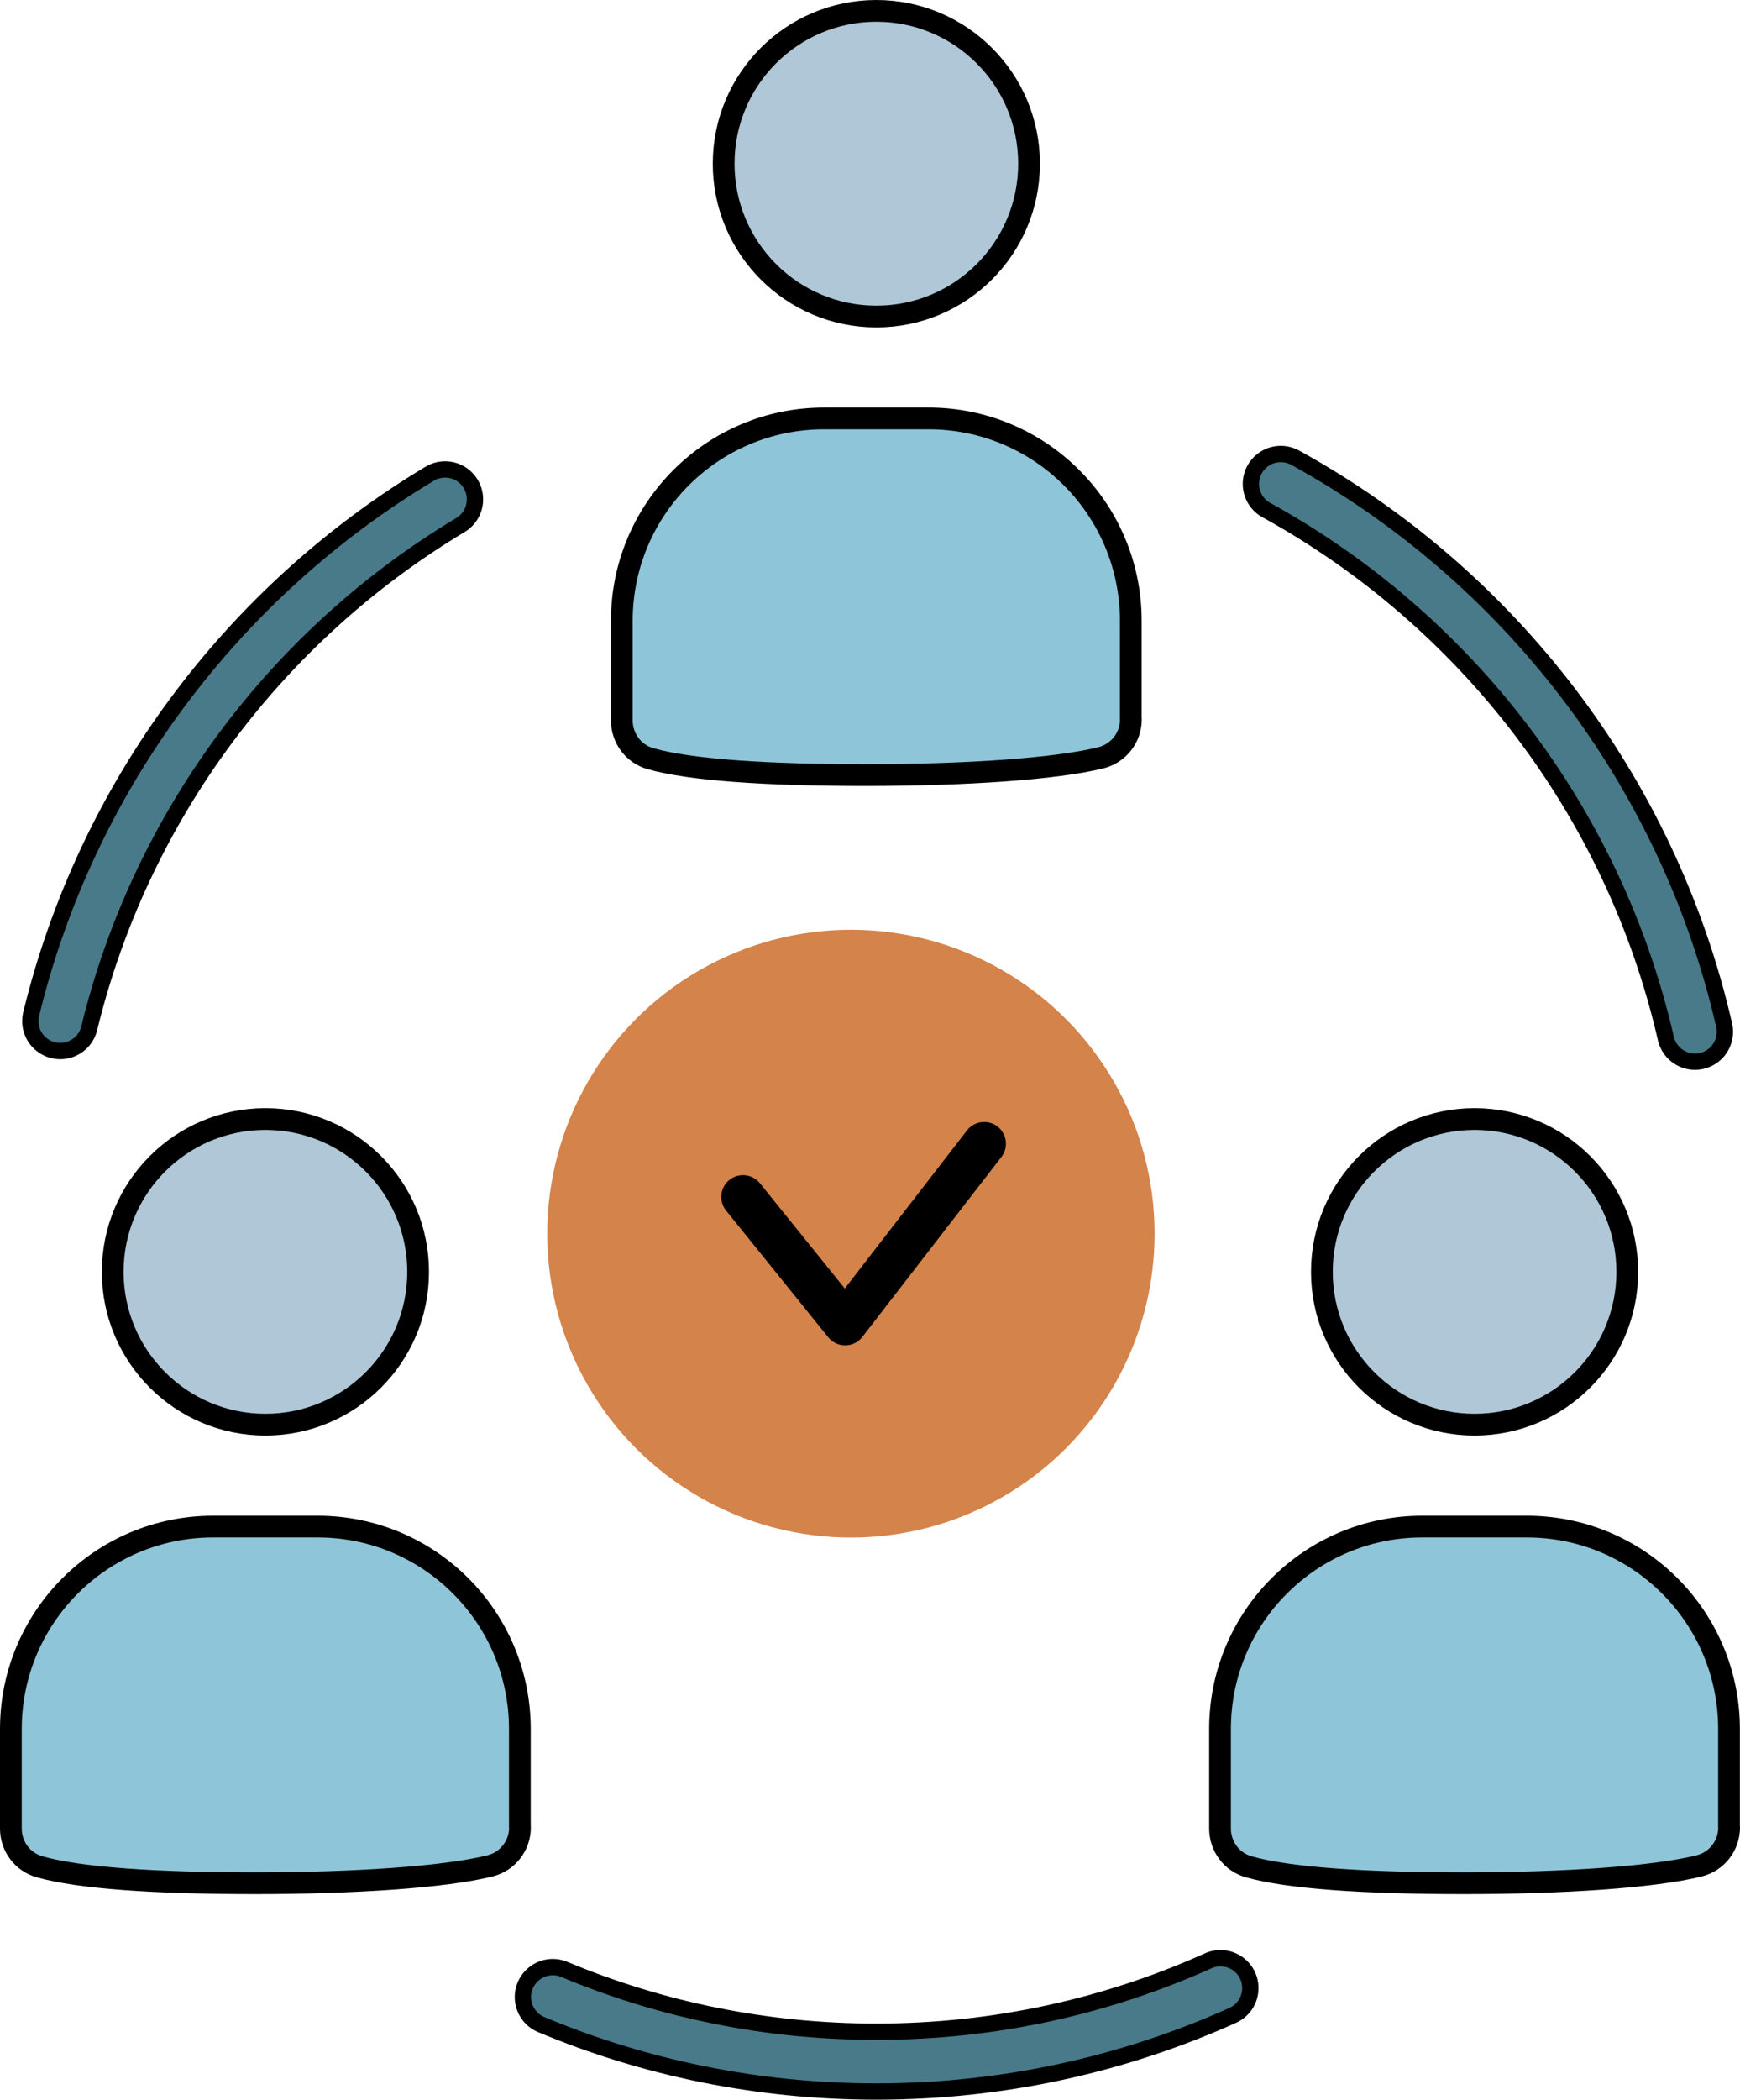 <?xml version="1.0" encoding="UTF-8"?> <svg xmlns="http://www.w3.org/2000/svg" id="Calque_1" data-name="Calque 1" viewBox="0 0 160.09 193.04"><defs><style> .cls-1 { fill: #8ec5d8; } .cls-1, .cls-2, .cls-3, .cls-4, .cls-5 { stroke-linecap: round; stroke-linejoin: round; } .cls-1, .cls-2, .cls-3, .cls-5 { stroke: #000; } .cls-1, .cls-5 { stroke-width: 2px; } .cls-2, .cls-3, .cls-4 { fill: none; } .cls-2, .cls-4 { stroke-width: 4px; } .cls-3 { stroke-width: 7px; } .cls-6 { fill: #d4834a; stroke-width: 0px; } .cls-4 { stroke: #487a89; } .cls-5 { fill: #afc7d7; } </style></defs><circle class="cls-6" cx="78.29" cy="113.42" r="27.94"></circle><g><path class="cls-1" d="M104.05,66.13c0,1.68-1.14,3.14-2.77,3.54-4.15,1.03-12.47,1.59-21.64,1.59s-16.12-.47-19.79-1.51c-1.57-.44-2.64-1.88-2.64-3.51v-9.16c0-10.28,8.33-18.61,18.61-18.61h9.61c10.28,0,18.61,8.33,18.61,18.61v9.04Z"></path><circle class="cls-5" cx="80.63" cy="15.05" r="14.05"></circle></g><g><path class="cls-1" d="M47.84,168.01c0,1.68-1.14,3.14-2.77,3.54-4.15,1.03-12.47,1.59-21.64,1.59s-16.12-.47-19.79-1.51c-1.57-.44-2.64-1.88-2.64-3.51v-9.16c0-10.28,8.33-18.61,18.61-18.61h9.61c10.28,0,18.61,8.33,18.61,18.61v9.04Z"></path><circle class="cls-5" cx="24.42" cy="116.93" r="14.05"></circle></g><g><path class="cls-1" d="M159.09,168.01c0,1.68-1.14,3.14-2.77,3.54-4.15,1.03-12.47,1.59-21.64,1.59s-16.12-.47-19.79-1.51c-1.57-.44-2.64-1.88-2.64-3.51v-9.16c0-10.28,8.33-18.61,18.61-18.61h9.61c10.28,0,18.61,8.33,18.61,18.61v9.04Z"></path><circle class="cls-5" cx="135.67" cy="116.93" r="14.05"></circle></g><g><path class="cls-3" d="M5.54,93.88c4.95-20.32,17.94-37.5,35.41-47.97"></path><path class="cls-4" d="M5.54,93.88c4.95-20.32,17.94-37.5,35.41-47.97"></path></g><g><path class="cls-3" d="M112.29,182.78c-9.66,4.34-20.38,6.76-31.66,6.76-10.55,0-20.61-2.11-29.77-5.94"></path><path class="cls-4" d="M112.29,182.78c-9.66,4.34-20.38,6.76-31.66,6.76-10.55,0-20.61-2.11-29.77-5.94"></path></g><g><path class="cls-3" d="M117.84,44.49c19,10.46,33.12,28.67,38.11,50.37"></path><path class="cls-4" d="M117.84,44.49c19,10.46,33.12,28.67,38.11,50.37"></path></g><polyline class="cls-2" points="68.36 110.04 77.76 121.69 90.55 105.15"></polyline></svg> 